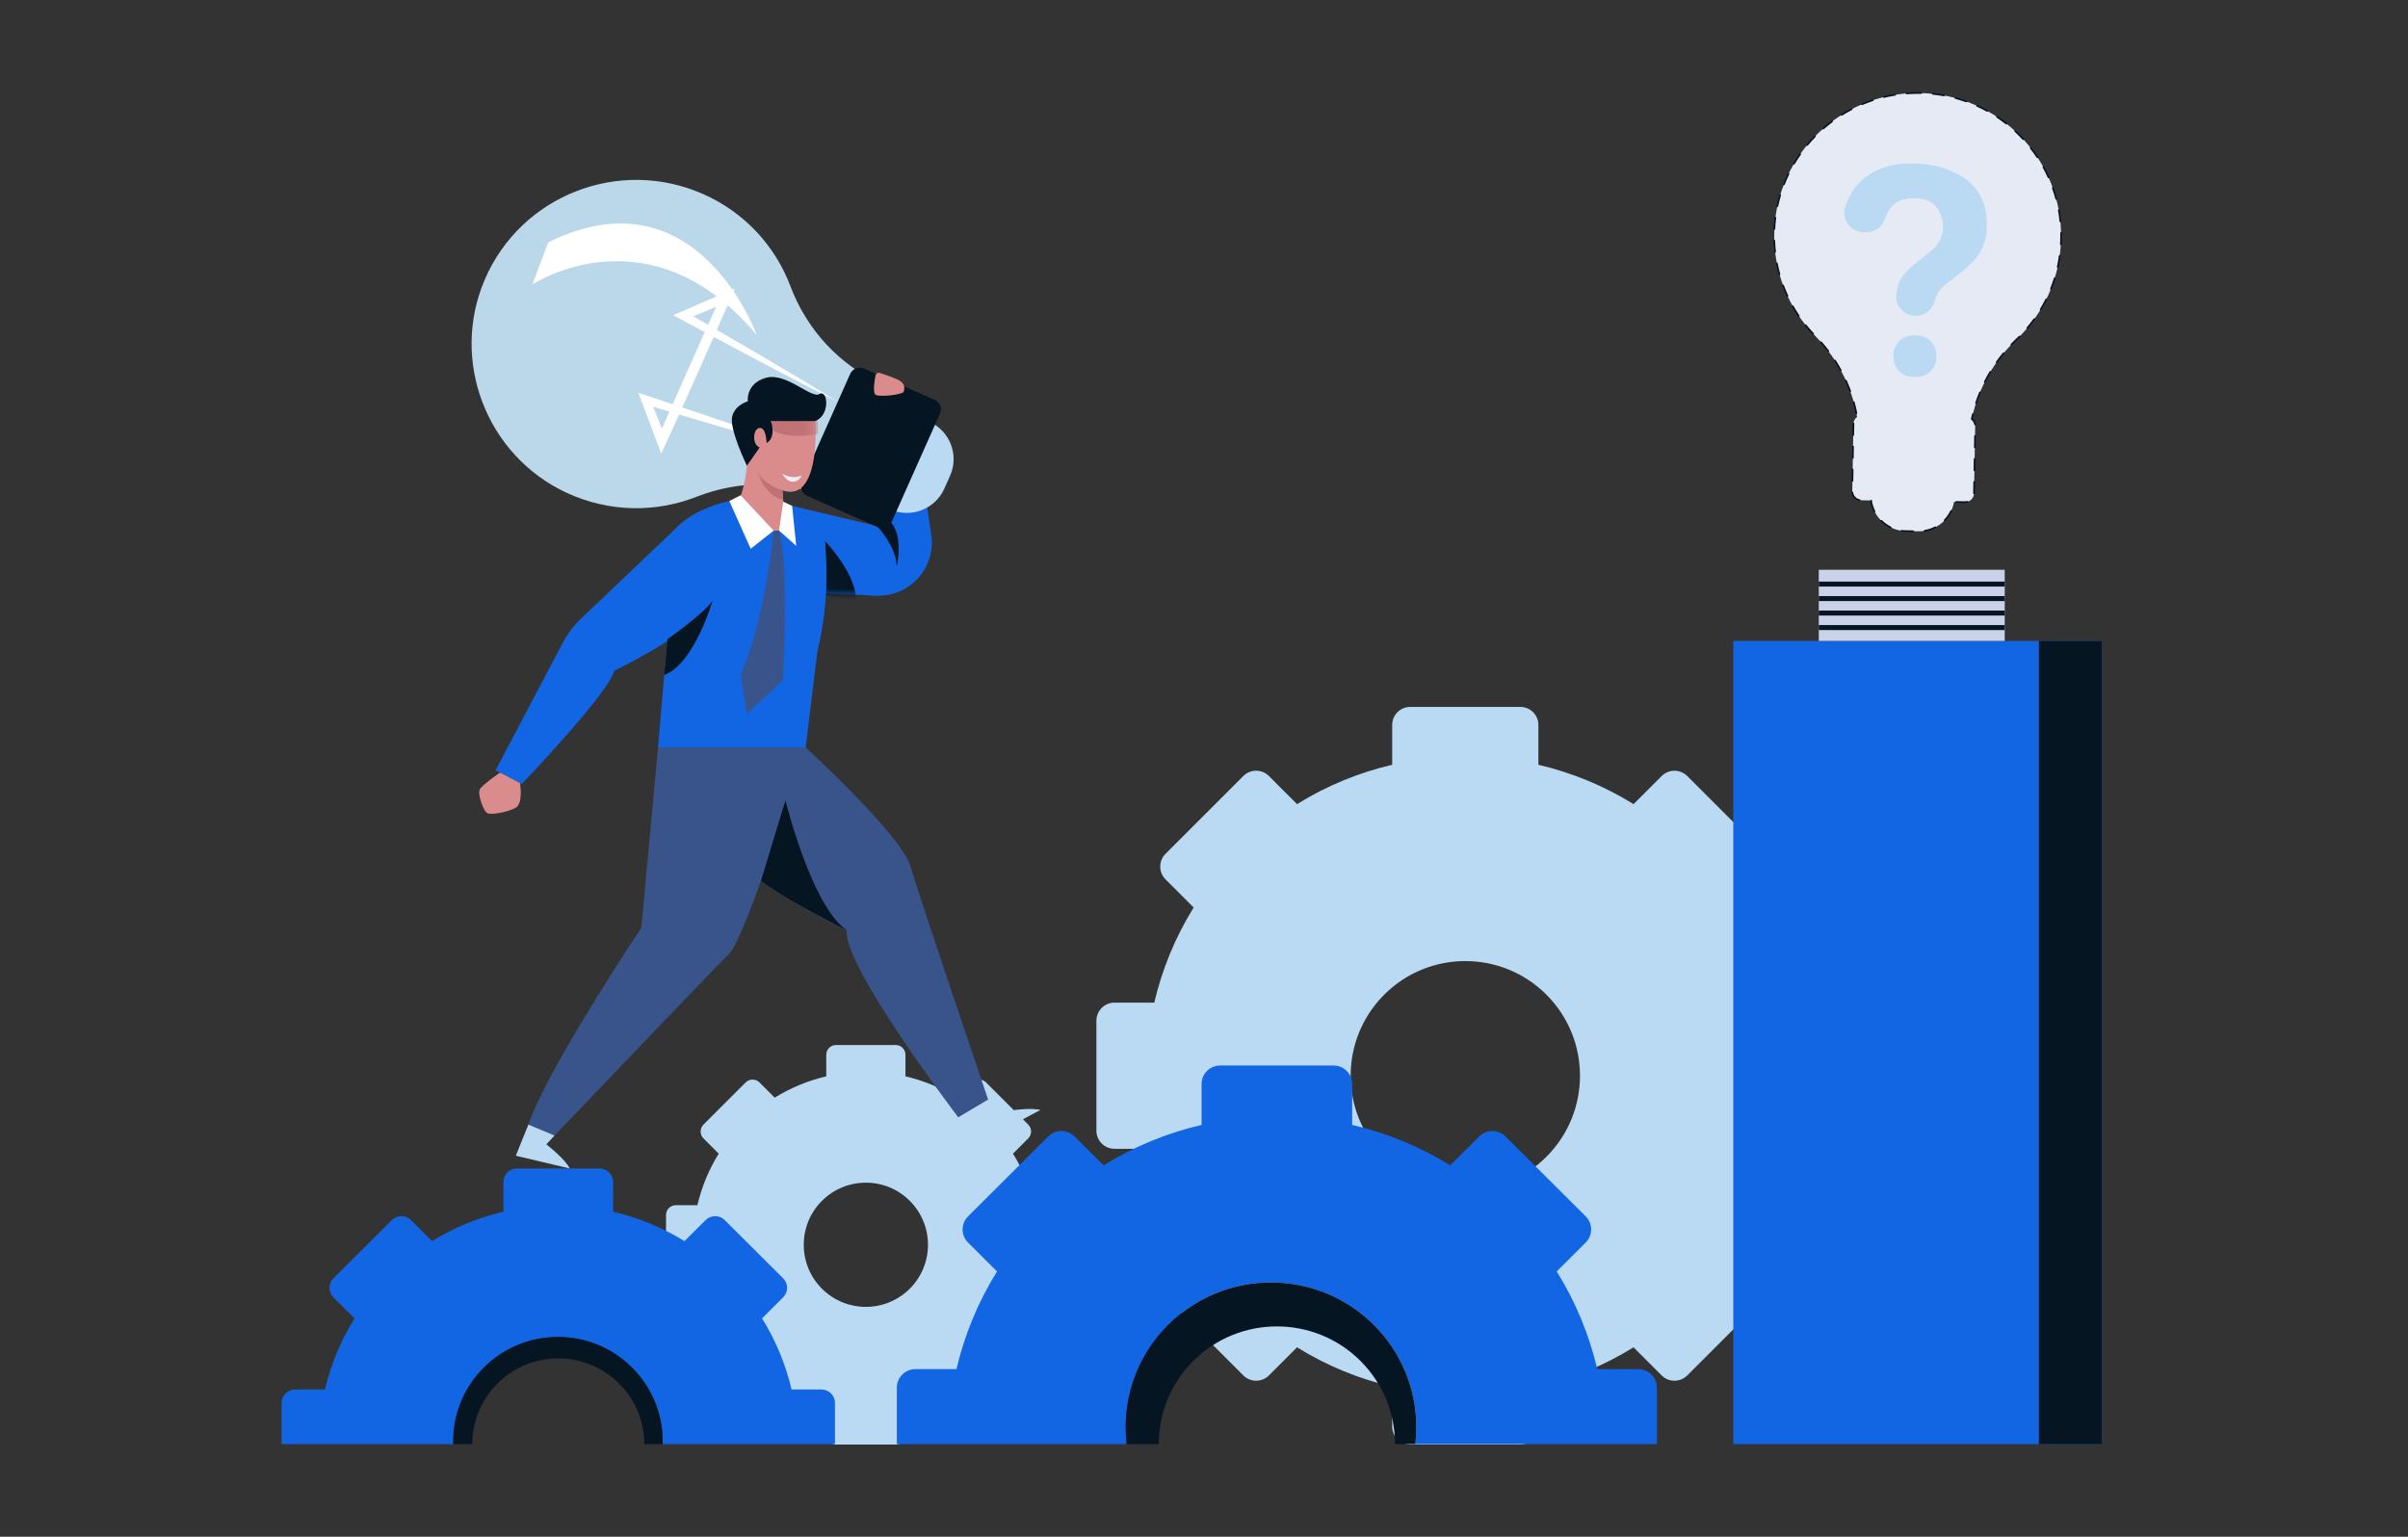 <svg width="235" height="150" viewBox="0 0 235 150" fill="none" xmlns="http://www.w3.org/2000/svg">
<rect x="0" y="0" width="235" height="150" fill="#333333" stroke="none"/>
<g clip-path="url(#clip0_54_17258)">
<path d="M103.046 117.635H101.994H100.941C100.736 116.758 100.46 115.894 100.113 115.053C99.766 114.211 99.349 113.392 98.86 112.605L99.603 111.862L100.345 111.119C100.532 110.933 100.625 110.688 100.625 110.444C100.625 110.2 100.532 109.955 100.345 109.768L98.288 107.711L96.231 105.654C96.045 105.468 95.8 105.375 95.556 105.375C95.312 105.375 95.067 105.468 94.881 105.654L94.138 106.397L93.395 107.14C92.607 106.651 91.789 106.234 90.947 105.887C90.105 105.54 89.242 105.263 88.364 105.059V102.955C88.364 102.691 88.257 102.452 88.085 102.279C87.912 102.107 87.673 102 87.41 102H81.59C81.327 102 81.088 102.107 80.915 102.279C80.743 102.452 80.636 102.691 80.636 102.955V104.007V105.06C79.758 105.264 78.895 105.541 78.053 105.888C77.211 106.235 76.393 106.652 75.605 107.141L74.862 106.398L74.119 105.655C73.933 105.469 73.688 105.376 73.444 105.376C73.2 105.376 72.955 105.469 72.769 105.655L70.712 107.712L68.655 109.769C68.468 109.956 68.375 110.201 68.375 110.445C68.375 110.689 68.468 110.934 68.655 111.12L69.397 111.863L70.14 112.606C69.651 113.393 69.234 114.212 68.887 115.054C68.54 115.895 68.264 116.759 68.059 117.636H65.955C65.691 117.636 65.452 117.743 65.279 117.915C65.107 118.088 65 118.327 65 118.59V124.409C65 124.672 65.107 124.911 65.279 125.084C65.452 125.256 65.691 125.363 65.955 125.363H68.059C68.264 126.24 68.54 127.104 68.887 127.945C69.234 128.787 69.651 129.606 70.14 130.393L69.397 131.137L68.655 131.88C68.468 132.066 68.375 132.311 68.375 132.555C68.375 132.799 68.468 133.044 68.655 133.231L70.712 135.288L72.769 137.345C72.955 137.531 73.2 137.624 73.444 137.624C73.688 137.624 73.933 137.531 74.119 137.345L74.862 136.602L75.605 135.859C76.393 136.348 77.211 136.765 78.053 137.112C78.895 137.459 79.758 137.736 80.636 137.94V138.993V140.045C80.636 140.309 80.743 140.548 80.915 140.721C81.088 140.893 81.327 141 81.59 141H87.41C87.673 141 87.912 140.893 88.085 140.721C88.257 140.548 88.364 140.309 88.364 140.045V137.941C89.242 137.737 90.105 137.46 90.947 137.113C91.789 136.766 92.607 136.349 93.395 135.86L94.138 136.603L94.881 137.346C95.067 137.532 95.312 137.625 95.556 137.625C95.8 137.625 96.045 137.532 96.231 137.346L98.288 135.289L100.345 133.232C100.532 133.045 100.625 132.8 100.625 132.556C100.625 132.312 100.532 132.067 100.345 131.881L99.603 131.138L98.86 130.394C99.349 129.607 99.766 128.788 100.113 127.946C100.46 127.105 100.736 126.241 100.941 125.364H103.045C103.309 125.364 103.548 125.257 103.721 125.085C103.893 124.912 104 124.673 104 124.41V118.59C104 118.327 103.893 118.088 103.721 117.915C103.548 117.743 103.309 117.636 103.045 117.636L103.046 117.635ZM88.787 125.786C87.603 126.969 86.051 127.561 84.5 127.561C82.949 127.561 81.397 126.969 80.213 125.786C79.029 124.602 78.437 123.05 78.437 121.499C78.437 119.948 79.029 118.396 80.213 117.213C81.397 116.029 82.949 115.437 84.5 115.437C86.051 115.437 87.603 116.029 88.787 117.213C89.971 118.396 90.563 119.948 90.563 121.499C90.563 123.05 89.971 124.602 88.787 125.786Z" fill="#BAD9F2"/>
<path d="M177.238 97.866H175.295H173.352C172.973 96.247 172.464 94.653 171.824 93.099C171.183 91.546 170.412 90.034 169.51 88.58L170.882 87.207L172.255 85.835C172.599 85.491 172.771 85.04 172.771 84.588C172.771 84.136 172.599 83.685 172.255 83.341L168.457 79.543L164.659 75.745C164.315 75.401 163.864 75.229 163.412 75.229C162.96 75.229 162.509 75.401 162.165 75.745L160.793 77.118L159.42 78.49C157.967 77.587 156.454 76.816 154.901 76.177C153.347 75.536 151.753 75.026 150.134 74.648V70.763C150.134 70.276 149.936 69.835 149.618 69.516C149.298 69.197 148.858 69 148.371 69H137.629C137.143 69 136.702 69.198 136.382 69.516C136.063 69.835 135.866 70.275 135.866 70.763V72.705V74.647C134.247 75.025 132.653 75.536 131.099 76.175C129.546 76.816 128.034 77.587 126.58 78.489L125.207 77.117L123.835 75.744C123.491 75.4 123.04 75.228 122.588 75.228C122.136 75.228 121.685 75.4 121.341 75.744L117.543 79.542L113.745 83.34C113.401 83.684 113.229 84.135 113.229 84.587C113.229 85.039 113.401 85.49 113.745 85.834L115.118 87.206L116.49 88.579C115.587 90.032 114.817 91.545 114.176 93.098C113.536 94.652 113.027 96.246 112.648 97.865H108.763C108.276 97.865 107.836 98.063 107.516 98.381C107.197 98.701 107 99.141 107 99.628V110.37C107 110.856 107.198 111.297 107.516 111.617C107.836 111.936 108.276 112.133 108.763 112.133H112.648C113.027 113.752 113.536 115.346 114.176 116.9C114.817 118.453 115.588 119.965 116.49 121.419L115.118 122.792L113.745 124.164C113.401 124.508 113.229 124.959 113.229 125.411C113.229 125.863 113.401 126.313 113.745 126.658L117.543 130.456L121.341 134.254C121.685 134.598 122.136 134.77 122.588 134.77C123.04 134.77 123.491 134.598 123.835 134.254L125.207 132.881L126.58 131.509C128.033 132.412 129.546 133.183 131.099 133.823C132.653 134.463 134.247 134.972 135.866 135.351V137.294V139.237C135.866 139.724 136.064 140.164 136.382 140.484C136.701 140.803 137.142 141 137.629 141H148.371C148.857 141 149.298 140.802 149.618 140.484C149.937 140.165 150.134 139.724 150.134 139.237V135.352C151.753 134.973 153.347 134.464 154.901 133.824C156.454 133.183 157.966 132.412 159.42 131.51L160.793 132.882L162.165 134.255C162.509 134.599 162.96 134.771 163.412 134.771C163.864 134.771 164.315 134.599 164.659 134.255L168.457 130.457L172.255 126.659C172.599 126.315 172.771 125.864 172.771 125.412C172.771 124.96 172.599 124.51 172.255 124.165L170.882 122.793L169.51 121.42C170.413 119.967 171.184 118.454 171.824 116.901C172.463 115.347 172.973 113.753 173.352 112.134H177.237C177.724 112.134 178.164 111.936 178.484 111.618C178.803 111.298 179 110.858 179 110.371V99.629C179 99.142 178.802 98.702 178.484 98.382C178.165 98.063 177.724 97.866 177.237 97.866H177.238ZM150.915 112.912C148.73 115.097 145.866 116.19 143.002 116.19C140.138 116.19 137.274 115.097 135.089 112.912C132.904 110.727 131.811 107.863 131.811 104.999C131.811 102.135 132.904 99.271 135.089 97.086C137.274 94.901 140.138 93.808 143.002 93.808C145.866 93.808 148.73 94.901 150.915 97.086C153.1 99.271 154.193 102.135 154.193 104.999C154.193 107.863 153.1 110.727 150.915 112.912Z" fill="#BAD9F2"/>
<path d="M85.004 58.116L85.526 48.301L86.049 38.485L87.479 38.805L88.909 39.125L89.895 45.653L90.881 52.181C90.996 52.94 90.939 53.706 90.725 54.425C90.512 55.144 90.142 55.818 89.632 56.393C89.109 56.981 88.467 57.436 87.759 57.736C87.051 58.035 86.276 58.177 85.489 58.141L85.246 58.13L85.004 58.119V58.116Z" fill="#1266E3"/>
<path d="M77.303 49.379L82.59 50.636L87.877 51.894L86.683 55.017L85.487 58.14L81.924 57.982L78.359 57.824L77.83 53.601L77.303 49.379Z" fill="#1266E3"/>
<mask id="mask0_54_17258" style="mask-type:luminance" maskUnits="userSpaceOnUse" x="77" y="49" width="11" height="10">
<path d="M77.303 49.379L82.59 50.636L87.877 51.894L86.683 55.017L85.487 58.14L81.924 57.982L78.359 57.824L77.83 53.601L77.303 49.379Z" fill="white"/>
</mask>
<g mask="url(#mask0_54_17258)">
<path d="M80.597 58.145C80.597 58.145 80.607 57.067 80.578 55.836C80.549 54.605 80.483 53.221 80.328 52.61C80.328 52.61 81.133 53.419 81.938 54.572C82.742 55.727 83.547 57.227 83.547 58.61L82.072 58.377L80.597 58.145Z" fill="#051522"/>
</g>
<path d="M85.683 51.458C85.683 51.458 86.129 51.934 86.581 52.649C87.033 53.365 87.49 54.321 87.512 55.279C87.512 55.279 87.716 54.431 87.703 53.432C87.69 52.434 87.462 51.284 86.597 50.682L86.139 51.071L85.682 51.459L85.683 51.458Z" fill="#051522"/>
<path d="M68.619 18.941C64.526 17.13 60.081 17.159 56.218 18.671C52.355 20.182 49.073 23.175 47.307 27.293C45.611 31.248 45.652 35.541 47.096 39.3C48.539 43.058 51.385 46.283 55.298 48.1C57.383 49.067 59.564 49.552 61.719 49.601C63.874 49.65 66.001 49.264 67.976 48.49C70.103 47.657 72.349 47.247 74.585 47.277C76.822 47.307 79.05 47.776 81.138 48.7L81.272 48.759L81.407 48.819L83.898 43.229L86.388 37.639L86.254 37.58L86.119 37.52C84.034 36.597 82.192 35.269 80.669 33.638C79.147 32.008 77.946 30.076 77.144 27.948C76.413 26.009 75.307 24.211 73.871 22.67C72.436 21.13 70.67 19.847 68.619 18.94V18.941Z" fill="#BAD8E9"/>
<path d="M92.721 46.434L92.441 47.062L92.161 47.69C91.711 48.699 90.894 49.431 89.936 49.798C88.978 50.165 87.879 50.168 86.867 49.72L88.775 45.44L90.682 41.16C91.694 41.608 92.429 42.422 92.797 43.376C93.166 44.331 93.169 45.426 92.719 46.434H92.721Z" fill="#BAD9F2"/>
<path d="M91.736 40.367L89.378 45.654L87.021 50.942C86.907 51.197 86.7 51.383 86.457 51.477C86.213 51.57 85.935 51.571 85.679 51.457L82.227 49.93L78.775 48.403C78.519 48.289 78.332 48.083 78.238 47.84C78.144 47.598 78.144 47.321 78.258 47.065L80.615 41.778L82.973 36.49C83.086 36.234 83.294 36.049 83.537 35.955C83.78 35.862 84.059 35.861 84.315 35.975L87.767 37.502L91.219 39.029C91.475 39.143 91.662 39.349 91.755 39.592C91.849 39.834 91.85 40.111 91.736 40.367Z" fill="#051522"/>
<path d="M71.726 28.151C71.082 28.431 69.901 28.944 68.718 29.457C67.536 29.971 66.353 30.486 65.704 30.767C66.213 31.041 66.724 31.316 67.238 31.593C67.751 31.869 68.265 32.145 68.78 32.421C68.253 33.596 67.715 34.797 67.192 35.971C66.668 37.145 66.16 38.294 65.689 39.363C65.682 39.379 65.675 39.395 65.668 39.411C65.661 39.427 65.654 39.443 65.647 39.459C65.229 39.318 64.812 39.179 64.396 39.04C63.98 38.901 63.564 38.763 63.15 38.625L62.727 38.484L62.303 38.343C62.544 38.985 62.981 40.151 63.419 41.316C63.856 42.481 64.293 43.644 64.532 44.282C64.82 43.656 65.109 43.023 65.399 42.386C65.689 41.748 65.981 41.104 66.273 40.457C68.47 41.115 70.69 41.772 72.903 42.412C75.118 43.052 77.328 43.675 79.507 44.265C77.398 43.495 75.248 42.735 73.084 41.985C70.92 41.236 68.743 40.497 66.582 39.772C67.096 38.63 67.611 37.479 68.123 36.33C68.636 35.18 69.145 34.03 69.649 32.889C71.657 33.965 73.683 35.041 75.707 36.101C77.731 37.16 79.756 38.203 81.761 39.209C81.149 38.832 80.534 38.457 79.919 38.083C79.304 37.711 78.688 37.339 78.072 36.969C76.777 36.193 75.43 35.396 74.065 34.595C72.7 33.794 71.318 32.99 69.954 32.201C70.172 31.704 70.391 31.209 70.607 30.717C70.823 30.225 71.038 29.737 71.25 29.252L71.487 28.701L71.725 28.151H71.726ZM64.598 41.839L64.172 40.768L63.747 39.697C64.01 39.776 64.273 39.856 64.537 39.935C64.802 40.015 65.066 40.094 65.331 40.174C65.208 40.451 65.086 40.728 64.964 41.007C64.843 41.285 64.72 41.562 64.598 41.839ZM67.655 30.872L68.775 30.411L69.895 29.95C69.765 30.235 69.635 30.526 69.503 30.819C69.371 31.112 69.237 31.408 69.102 31.707C68.859 31.567 68.617 31.427 68.376 31.288C68.135 31.148 67.896 31.01 67.656 30.872H67.655Z" fill="white"/>
<path d="M51.951 27.769C51.951 27.769 54.804 25.873 58.967 25.541C63.13 25.209 68.603 26.44 73.84 32.694C73.84 32.694 72.395 28.638 69.13 25.48C65.865 22.321 60.781 20.061 53.505 23.65L52.728 25.709L51.951 27.768V27.769Z" fill="white"/>
<path d="M66.509 51.05C66.326 51.209 66.15 51.376 65.987 51.554C65.823 51.732 65.67 51.921 65.529 52.12C65.067 52.772 65.092 54.159 65.186 55.831C65.28 57.504 65.441 59.461 65.253 61.254C65.089 62.813 64.831 65.738 64.614 68.274C64.396 70.809 64.221 72.954 64.221 72.954H78.62L79.194 68.284L79.767 63.613C80.136 62.096 80.391 60.555 80.533 59.004C80.675 57.453 80.703 55.892 80.616 54.333L80.557 53.271L80.498 52.209C80.168 51.173 78.822 50.223 77.558 49.531C76.295 48.84 75.115 48.409 75.115 48.409C75.115 48.409 73.728 48.409 71.96 48.739C70.191 49.068 68.04 49.728 66.511 51.049L66.509 51.05Z" fill="#1266E3"/>
<path d="M79.588 41.824C79.588 41.824 79.675 43.593 79.333 45.238C78.991 46.884 78.221 48.405 76.508 47.91C74.795 47.415 73.641 46.058 73.137 44.545C72.632 43.033 72.777 41.364 73.661 40.249C74.546 39.133 76.042 38.373 77.311 38.469C78.579 38.566 79.619 39.517 79.588 41.824Z" fill="#DA8C8D"/>
<mask id="mask1_54_17258" style="mask-type:luminance" maskUnits="userSpaceOnUse" x="72" y="38" width="8" height="11">
<path d="M79.59 41.824C79.59 41.824 79.677 43.593 79.335 45.238C78.993 46.884 78.223 48.405 76.51 47.91C74.797 47.415 73.643 46.058 73.139 44.545C72.634 43.033 72.779 41.364 73.663 40.249C74.548 39.133 76.044 38.373 77.313 38.469C78.581 38.566 79.621 39.517 79.59 41.824Z" fill="white"/>
</mask>
<g mask="url(#mask1_54_17258)">
<path d="M78.218 46.422C78.218 46.422 77.974 46.531 77.619 46.56C77.264 46.589 76.797 46.538 76.352 46.217C76.352 46.217 76.444 46.422 76.622 46.625C76.798 46.827 77.059 47.029 77.394 47.024C77.729 47.018 77.934 46.868 78.057 46.719C78.179 46.57 78.218 46.422 78.218 46.422Z" fill="#EEF2F8"/>
<path d="M74.584 41.22C74.584 41.22 74.766 41.698 75.514 42.081C76.263 42.463 77.577 42.751 79.841 42.368L79.822 41.479L79.803 40.59L77.289 40.542L74.775 40.494L74.68 40.858L74.584 41.221V41.22Z" fill="#C17276"/>
</g>
<path d="M72.807 42.16C72.807 42.16 72.956 42.984 72.948 44.228C72.94 45.472 72.776 47.137 72.147 48.818C72.147 48.818 72.592 49.576 73.255 50.339C73.918 51.102 74.799 51.871 75.667 51.892C76.536 51.912 76.571 50.044 76.387 48.17C76.205 46.296 75.804 44.417 75.804 44.417L74.305 43.288L72.807 42.16Z" fill="#DA8C8D"/>
<path d="M76.356 47.864C76.356 47.864 75.89 47.718 75.353 47.415C74.815 47.112 74.206 46.651 73.92 46.023C73.92 46.023 74.082 46.616 74.476 47.259C74.872 47.903 75.502 48.596 76.44 48.794C76.44 48.794 76.424 48.61 76.406 48.402C76.388 48.193 76.367 47.961 76.356 47.864Z" fill="#C17276"/>
<path d="M72.273 48.342L71.723 48.623L71.174 48.904L72.218 51.236L73.262 53.566L74.381 52.682L75.499 51.797L73.886 50.069L72.273 48.342Z" fill="white"/>
<path d="M76.025 51.786L76.864 52.533L77.704 53.28L77.503 51.329L77.303 49.379L76.871 49.175L76.44 48.971L76.233 50.378L76.025 51.786Z" fill="white"/>
<path d="M79.56 41.095H75.182C75.182 41.095 75.239 41.151 75.294 41.313C75.348 41.475 75.4 41.742 75.391 42.161C75.381 42.58 75.237 42.848 75.094 43.012C74.951 43.176 74.812 43.234 74.812 43.234C74.812 43.234 74.807 42.857 74.72 42.487C74.633 42.115 74.464 41.748 74.136 41.768C73.808 41.787 73.614 42.197 73.599 42.635C73.585 43.073 73.749 43.54 74.136 43.674L73.514 44.568L72.891 45.462C72.891 45.462 72.452 44.554 72.053 43.496C71.654 42.438 71.297 41.229 71.46 40.627C71.616 40.054 71.997 39.692 72.339 39.472C72.681 39.253 72.983 39.176 72.983 39.176C72.983 39.176 72.923 38.747 73.113 38.245C73.302 37.743 73.74 37.169 74.735 36.881C75.73 36.593 76.836 37.109 77.794 37.637C78.753 38.166 79.563 38.705 79.969 38.462C80.375 38.218 80.648 38.733 80.633 39.379C80.618 40.025 80.313 40.806 79.56 41.094V41.095Z" fill="#051522"/>
<path d="M75.5 51.797C75.5 51.797 75.298 53.953 74.797 56.783C74.295 59.612 73.495 63.116 72.295 65.811L72.587 67.76L72.879 69.708L74.64 68.053L76.401 66.397C76.401 66.397 76.568 63.695 76.604 60.517C76.639 57.34 76.546 53.687 76.025 51.785L75.762 51.791L75.499 51.797H75.5Z" fill="#39548B"/>
<path d="M66.506 51.049L61.621 55.699L56.736 60.349C56.366 60.702 56.026 61.083 55.718 61.489C55.411 61.895 55.137 62.326 54.9 62.777L51.632 68.982L48.365 75.187L49.642 75.855L50.918 76.524C50.918 76.524 53.037 74.312 55.225 71.826C57.412 69.339 59.67 66.575 59.947 65.471C59.947 65.471 61.75 64.597 63.806 63.387C65.862 62.177 68.174 60.631 69.189 59.284C70.205 57.937 69.534 55.878 68.608 54.156C67.683 52.434 66.504 51.048 66.504 51.048L66.506 51.049Z" fill="#1266E3"/>
<path d="M65.138 62.388C65.138 62.388 66.046 61.752 67.051 60.961C68.056 60.17 69.159 59.225 69.549 58.61C69.549 58.61 69.103 60.16 68.288 61.845C67.474 63.53 66.291 65.351 64.818 65.892L64.978 64.14L65.137 62.388H65.138Z" fill="#051522"/>
<path d="M85.832 36.397C85.747 36.37 85.659 36.383 85.588 36.426C85.517 36.468 85.465 36.539 85.448 36.627C85.391 36.921 85.316 37.366 85.297 37.757C85.279 38.147 85.317 38.482 85.487 38.557C85.714 38.658 86.376 38.65 86.989 38.578C87.603 38.507 88.169 38.37 88.204 38.212C88.239 38.056 88.269 37.898 88.243 37.738C88.216 37.577 88.13 37.413 87.93 37.241C87.779 37.112 87.4 36.947 86.986 36.792C86.572 36.636 86.124 36.49 85.832 36.398L85.832 36.397Z" fill="#DA8C8D"/>
<path d="M50.748 76.434C50.748 76.434 50.835 76.939 50.821 77.495C50.807 78.052 50.692 78.66 50.288 78.868C49.885 79.077 49.302 79.248 48.772 79.345C48.241 79.442 47.763 79.464 47.568 79.375C47.374 79.285 47.128 78.817 46.959 78.314C46.791 77.811 46.701 77.275 46.821 77.052C46.94 76.829 47.434 76.418 47.897 76.064C48.361 75.71 48.795 75.412 48.795 75.412L49.772 75.923L50.749 76.435L50.748 76.434Z" fill="#DA8C8D"/>
<path d="M78.618 72.955C78.618 72.955 80.958 75.088 83.408 77.609C85.858 80.13 88.419 83.04 88.865 84.594C89.311 86.147 91.203 91.834 92.985 97.131C94.767 102.429 96.437 107.339 96.437 107.339L94.982 108.204L93.526 109.07C93.526 109.07 90.697 105.355 87.922 101.216C85.147 97.076 82.426 92.51 82.642 90.809C82.642 90.809 78.408 88.947 73.988 85.785C69.568 82.622 64.963 78.159 64.219 72.956H78.618V72.955Z" fill="#39548B"/>
<path d="M64.22 72.955L63.404 81.755L62.589 90.555C62.589 90.555 60.305 93.972 57.786 98.081C55.266 102.19 52.51 106.993 51.566 109.764L52.843 110.301L54.119 110.837C54.119 110.837 57.969 106.806 62.026 102.57C66.084 98.334 70.348 93.893 71.175 93.075C72.003 92.256 73.865 87.225 75.519 82.401C77.173 77.576 78.621 72.955 78.621 72.955H64.221H64.22Z" fill="#39548B"/>
<path d="M74.264 85.978L75.458 82.049L76.653 78.121C76.653 78.121 77.289 80.71 78.356 83.59C79.423 86.47 80.922 89.643 82.646 90.808C82.646 90.808 81.273 90.143 79.539 89.206C77.805 88.269 75.71 87.062 74.265 85.977L74.264 85.978Z" fill="#051522"/>
<path d="M54.119 110.838L53.719 111.268L53.319 111.698C53.319 111.698 53.796 112.07 54.318 112.55C54.841 113.029 55.409 113.618 55.595 114.052L52.967 113.43L50.34 112.808L50.953 111.287L51.566 109.766L52.843 110.302L54.119 110.839V110.838Z" fill="#BAD9F2"/>
<path d="M96.44 107.339L96.669 108.044L96.899 108.75C96.899 108.75 97.611 108.559 98.549 108.412C99.487 108.265 100.651 108.161 101.554 108.334L98.41 109.996L95.266 111.657L94.398 110.363L93.529 109.07L94.985 108.204L96.441 107.339H96.44Z" fill="#BAD9F2"/>
<path d="M187.189 9.08C183.431 9.067 179.99 10.558 177.455 12.986C174.921 15.414 173.291 18.782 173.158 22.524C173.086 24.518 173.437 26.426 174.129 28.163C174.821 29.901 175.853 31.47 177.146 32.785C178.22 33.878 179.116 35.113 179.806 36.447C180.496 37.78 180.981 39.21 181.236 40.693C181.131 40.772 181.043 40.874 180.981 40.991C180.919 41.108 180.883 41.242 180.88 41.384L180.823 44.659L180.765 47.935C180.761 48.178 180.856 48.401 181.013 48.563C181.171 48.725 181.39 48.828 181.634 48.832L182.118 48.841L182.602 48.85C182.72 49.682 183.134 50.421 183.736 50.956C184.339 51.49 185.128 51.821 185.998 51.837L186.598 51.848L187.198 51.859C188.068 51.874 188.87 51.571 189.49 51.057C190.11 50.543 190.55 49.819 190.697 48.992L191.222 49.001L191.746 49.01C191.991 49.014 192.214 48.92 192.377 48.763C192.539 48.606 192.643 48.387 192.647 48.144L192.705 44.868L192.762 41.592C192.765 41.45 192.734 41.316 192.676 41.196C192.618 41.077 192.533 40.971 192.43 40.889C192.737 39.417 193.27 38.007 194.005 36.7C194.74 35.394 195.676 34.192 196.787 33.141C198.099 31.899 199.171 30.405 199.924 28.736C200.676 27.066 201.109 25.221 201.143 23.274C201.212 19.389 199.68 15.848 197.153 13.275C194.626 10.702 191.103 9.095 187.191 9.082L187.189 9.08Z" fill="#E6EAF4"/>
<path d="M186.699 51.928L186.348 51.923L185.997 51.917C185.925 51.916 185.854 51.912 185.782 51.907C185.71 51.902 185.638 51.894 185.567 51.884C185.545 51.881 185.527 51.869 185.515 51.853C185.503 51.837 185.496 51.815 185.499 51.793C185.502 51.772 185.514 51.753 185.529 51.741C185.545 51.728 185.567 51.722 185.589 51.726C185.657 51.735 185.725 51.743 185.794 51.748C185.863 51.753 185.931 51.757 186 51.758L186.351 51.764L186.702 51.77C186.724 51.77 186.744 51.779 186.759 51.794C186.773 51.809 186.782 51.829 186.782 51.851C186.782 51.873 186.772 51.893 186.758 51.907C186.744 51.921 186.724 51.929 186.702 51.929L186.699 51.928ZM187.82 51.894C187.801 51.894 187.782 51.887 187.768 51.875C187.754 51.863 187.744 51.846 187.74 51.826C187.736 51.804 187.742 51.783 187.754 51.767C187.766 51.75 187.784 51.738 187.806 51.735C187.987 51.706 188.165 51.662 188.338 51.605C188.512 51.547 188.68 51.475 188.843 51.39C188.863 51.38 188.885 51.378 188.904 51.384C188.924 51.39 188.941 51.404 188.951 51.424C188.961 51.444 188.963 51.465 188.957 51.484C188.951 51.504 188.937 51.521 188.918 51.531C188.747 51.62 188.571 51.695 188.389 51.756C188.208 51.816 188.021 51.862 187.832 51.892C187.83 51.892 187.828 51.892 187.826 51.892C187.824 51.892 187.822 51.892 187.82 51.892V51.894ZM184.508 51.556C184.502 51.556 184.496 51.556 184.49 51.554C184.484 51.553 184.479 51.551 184.473 51.548C184.301 51.462 184.136 51.364 183.981 51.254C183.825 51.143 183.679 51.019 183.542 50.884C183.526 50.868 183.518 50.849 183.518 50.828C183.518 50.807 183.526 50.787 183.541 50.771C183.557 50.755 183.577 50.747 183.598 50.747C183.619 50.747 183.639 50.755 183.655 50.77C183.785 50.899 183.925 51.017 184.074 51.123C184.222 51.229 184.379 51.322 184.543 51.404C184.563 51.414 184.577 51.431 184.583 51.45C184.589 51.468 184.589 51.491 184.579 51.51C184.572 51.524 184.561 51.535 184.549 51.543C184.536 51.551 184.522 51.555 184.507 51.555L184.508 51.556ZM189.776 50.87C189.766 50.87 189.756 50.868 189.746 50.864C189.737 50.86 189.728 50.855 189.72 50.847C189.705 50.833 189.697 50.812 189.696 50.792C189.696 50.771 189.703 50.751 189.718 50.735C189.846 50.603 189.962 50.462 190.066 50.312C190.17 50.162 190.262 50.005 190.341 49.84C190.351 49.82 190.367 49.806 190.387 49.799C190.407 49.792 190.427 49.793 190.448 49.802C190.468 49.812 190.482 49.828 190.489 49.848C190.496 49.867 190.495 49.889 190.486 49.91C190.404 50.083 190.308 50.247 190.199 50.404C190.09 50.561 189.969 50.709 189.835 50.847C189.827 50.855 189.818 50.861 189.808 50.866C189.798 50.87 189.788 50.872 189.777 50.872L189.776 50.87ZM182.941 50.005C182.926 50.005 182.912 50.001 182.899 49.993C182.886 49.985 182.876 49.974 182.869 49.96C182.782 49.789 182.71 49.612 182.652 49.431C182.594 49.249 182.551 49.063 182.523 48.873C182.52 48.852 182.526 48.831 182.538 48.814C182.55 48.798 182.569 48.786 182.591 48.783C182.614 48.78 182.635 48.786 182.651 48.798C182.667 48.81 182.679 48.829 182.682 48.85C182.709 49.031 182.749 49.209 182.804 49.383C182.859 49.557 182.929 49.726 183.012 49.889C183.022 49.909 183.023 49.931 183.017 49.949C183.011 49.968 182.997 49.986 182.977 49.996C182.971 49.999 182.965 50.001 182.959 50.003C182.953 50.004 182.947 50.005 182.941 50.005ZM191.761 49.09H191.752H191.743L191.314 49.082L190.885 49.074C190.863 49.074 190.843 49.064 190.828 49.049C190.813 49.034 190.805 49.014 190.805 48.993C190.805 48.971 190.815 48.951 190.829 48.937C190.844 48.923 190.863 48.914 190.885 48.914L191.322 48.922L191.759 48.93C191.797 48.93 191.834 48.927 191.872 48.922C191.91 48.917 191.947 48.909 191.983 48.898C192.004 48.892 192.026 48.895 192.044 48.905C192.062 48.915 192.076 48.932 192.082 48.953C192.088 48.974 192.085 48.995 192.075 49.013C192.065 49.031 192.048 49.045 192.027 49.051C191.983 49.064 191.939 49.073 191.894 49.08C191.849 49.086 191.804 49.09 191.759 49.09H191.761ZM181.492 48.899C181.492 48.899 181.487 48.899 181.485 48.899C181.483 48.899 181.48 48.899 181.478 48.899C181.272 48.861 181.088 48.758 180.95 48.612C180.811 48.466 180.717 48.277 180.692 48.069C180.689 48.048 180.696 48.027 180.709 48.011C180.722 47.995 180.741 47.983 180.763 47.981C180.785 47.978 180.806 47.985 180.822 47.998C180.838 48.011 180.849 48.03 180.852 48.052C180.873 48.224 180.951 48.382 181.066 48.504C181.182 48.626 181.335 48.712 181.507 48.743C181.529 48.747 181.547 48.759 181.559 48.776C181.571 48.793 181.576 48.814 181.572 48.836C181.568 48.855 181.558 48.871 181.544 48.883C181.53 48.895 181.512 48.901 181.493 48.901L181.492 48.899ZM192.645 48.23C192.623 48.23 192.603 48.22 192.588 48.204C192.573 48.188 192.565 48.167 192.565 48.145C192.565 48.145 192.565 48.144 192.565 48.143C192.565 48.142 192.565 48.141 192.565 48.141L192.575 47.583L192.585 47.024C192.585 47.002 192.595 46.983 192.609 46.969C192.624 46.955 192.643 46.946 192.665 46.946C192.687 46.946 192.707 46.956 192.722 46.971C192.737 46.986 192.745 47.005 192.745 47.027L192.735 47.591L192.725 48.154C192.725 48.176 192.716 48.195 192.702 48.209C192.688 48.222 192.667 48.23 192.645 48.23ZM180.783 47.018C180.761 47.018 180.741 47.008 180.726 46.993C180.711 46.979 180.703 46.959 180.703 46.937L180.713 46.377L180.723 45.818C180.723 45.796 180.733 45.776 180.747 45.763C180.762 45.749 180.781 45.74 180.803 45.74C180.825 45.74 180.845 45.75 180.86 45.764C180.875 45.779 180.883 45.799 180.883 45.821L180.873 46.38L180.863 46.94C180.863 46.962 180.853 46.982 180.839 46.995C180.825 47.009 180.805 47.018 180.783 47.018ZM192.685 45.986C192.663 45.986 192.643 45.976 192.628 45.961C192.614 45.946 192.605 45.926 192.605 45.905L192.615 45.345L192.625 44.786C192.625 44.764 192.634 44.743 192.649 44.729C192.664 44.714 192.684 44.706 192.707 44.707C192.729 44.707 192.749 44.717 192.764 44.732C192.779 44.747 192.787 44.767 192.787 44.789L192.777 45.348L192.767 45.908C192.767 45.929 192.757 45.949 192.743 45.963C192.729 45.977 192.709 45.986 192.687 45.986H192.685ZM180.823 44.78C180.801 44.78 180.781 44.77 180.767 44.755C180.753 44.74 180.744 44.72 180.744 44.698L180.754 44.139L180.764 43.58C180.764 43.558 180.774 43.538 180.788 43.524C180.802 43.51 180.822 43.501 180.844 43.501C180.866 43.501 180.886 43.511 180.901 43.526C180.915 43.541 180.924 43.561 180.924 43.583L180.914 44.142L180.904 44.701C180.904 44.723 180.894 44.743 180.88 44.757C180.865 44.771 180.846 44.78 180.824 44.78H180.823ZM192.725 43.748C192.703 43.748 192.683 43.738 192.668 43.723C192.654 43.708 192.645 43.688 192.645 43.666L192.655 43.107L192.665 42.547C192.665 42.526 192.675 42.506 192.689 42.492C192.704 42.478 192.723 42.469 192.745 42.469C192.767 42.469 192.787 42.479 192.802 42.494C192.816 42.509 192.825 42.529 192.825 42.55L192.815 43.11L192.805 43.669C192.805 43.691 192.795 43.711 192.781 43.725C192.767 43.739 192.747 43.748 192.725 43.748ZM180.862 42.54C180.84 42.54 180.82 42.531 180.805 42.516C180.791 42.501 180.782 42.481 180.782 42.459L180.792 41.92L180.802 41.382C180.802 41.374 180.802 41.366 180.802 41.358C180.802 41.35 180.802 41.342 180.803 41.335C180.805 41.313 180.815 41.294 180.83 41.281C180.845 41.267 180.866 41.26 180.889 41.261C180.911 41.263 180.931 41.273 180.944 41.288C180.958 41.303 180.965 41.323 180.964 41.345C180.964 41.351 180.964 41.358 180.963 41.364C180.962 41.37 180.963 41.377 180.963 41.384L180.953 41.922L180.943 42.461C180.943 42.483 180.933 42.503 180.919 42.517C180.905 42.531 180.885 42.539 180.863 42.539L180.862 42.54ZM192.749 41.509C192.73 41.509 192.712 41.502 192.697 41.49C192.682 41.478 192.673 41.461 192.669 41.443C192.653 41.346 192.618 41.254 192.569 41.171C192.52 41.088 192.456 41.013 192.378 40.952L192.359 40.937L192.34 40.922L192.345 40.898L192.35 40.874C192.366 40.796 192.383 40.717 192.401 40.639C192.419 40.56 192.437 40.483 192.456 40.405C192.461 40.383 192.475 40.367 192.492 40.356C192.509 40.345 192.53 40.341 192.552 40.347C192.574 40.352 192.591 40.365 192.602 40.382C192.613 40.4 192.617 40.421 192.612 40.443C192.595 40.512 192.579 40.581 192.563 40.651C192.547 40.72 192.532 40.79 192.517 40.86C192.6 40.933 192.668 41.018 192.721 41.113C192.774 41.207 192.81 41.309 192.829 41.418C192.833 41.44 192.827 41.46 192.815 41.477C192.803 41.494 192.785 41.506 192.763 41.51C192.761 41.51 192.759 41.51 192.756 41.51C192.754 41.51 192.752 41.51 192.749 41.51V41.509ZM181.172 40.421C181.153 40.421 181.135 40.414 181.121 40.403C181.107 40.392 181.097 40.376 181.093 40.357C181.057 40.176 181.017 39.994 180.975 39.813C180.932 39.632 180.885 39.452 180.835 39.274C180.829 39.253 180.832 39.231 180.842 39.213C180.852 39.195 180.869 39.181 180.891 39.175C180.912 39.169 180.934 39.172 180.952 39.182C180.97 39.192 180.984 39.209 180.99 39.23C181.04 39.41 181.087 39.593 181.131 39.775C181.175 39.958 181.215 40.142 181.251 40.325C181.255 40.347 181.251 40.367 181.239 40.384C181.228 40.401 181.209 40.414 181.188 40.418C181.185 40.418 181.183 40.418 181.18 40.419C181.177 40.419 181.175 40.419 181.172 40.419V40.421ZM192.841 39.425C192.841 39.425 192.833 39.425 192.829 39.425C192.825 39.425 192.821 39.423 192.817 39.422C192.796 39.415 192.779 39.4 192.77 39.382C192.761 39.364 192.758 39.342 192.765 39.321C192.823 39.144 192.884 38.967 192.949 38.79C193.014 38.613 193.083 38.438 193.155 38.265C193.164 38.244 193.18 38.229 193.199 38.221C193.217 38.214 193.239 38.212 193.26 38.221C193.281 38.229 193.296 38.245 193.304 38.265C193.312 38.285 193.313 38.306 193.304 38.327C193.233 38.498 193.166 38.672 193.101 38.845C193.036 39.019 192.975 39.195 192.918 39.371C192.912 39.388 192.902 39.402 192.888 39.412C192.874 39.422 192.858 39.427 192.842 39.427L192.841 39.425ZM180.57 38.266C180.554 38.266 180.538 38.261 180.524 38.252C180.511 38.243 180.5 38.23 180.494 38.214C180.431 38.04 180.363 37.867 180.293 37.694C180.224 37.521 180.15 37.35 180.073 37.182C180.064 37.162 180.064 37.14 180.071 37.121C180.078 37.102 180.093 37.085 180.113 37.076C180.133 37.067 180.155 37.067 180.175 37.074C180.195 37.081 180.211 37.096 180.22 37.116C180.296 37.286 180.371 37.459 180.442 37.633C180.513 37.807 180.581 37.983 180.644 38.158C180.652 38.179 180.65 38.201 180.641 38.219C180.633 38.238 180.617 38.253 180.597 38.261C180.592 38.263 180.588 38.264 180.583 38.265C180.578 38.265 180.574 38.266 180.569 38.266H180.57ZM193.695 37.356C193.689 37.356 193.683 37.356 193.677 37.354C193.671 37.352 193.665 37.35 193.659 37.347C193.639 37.337 193.625 37.32 193.619 37.3C193.613 37.281 193.614 37.259 193.624 37.24C193.709 37.073 193.797 36.907 193.888 36.742C193.978 36.577 194.073 36.414 194.17 36.254C194.181 36.235 194.2 36.222 194.22 36.217C194.24 36.212 194.261 36.215 194.28 36.226C194.299 36.237 194.312 36.256 194.317 36.276C194.322 36.296 194.319 36.318 194.308 36.337C194.213 36.495 194.119 36.657 194.029 36.819C193.939 36.981 193.852 37.145 193.768 37.311C193.761 37.325 193.75 37.336 193.738 37.344C193.725 37.352 193.711 37.356 193.696 37.356H193.695ZM179.646 36.226C179.632 36.226 179.618 36.222 179.605 36.215C179.594 36.209 179.583 36.198 179.576 36.185C179.487 36.023 179.395 35.861 179.299 35.702C179.204 35.542 179.106 35.384 179.004 35.228C178.992 35.209 178.989 35.188 178.993 35.167C178.997 35.147 179.009 35.129 179.028 35.117C179.047 35.105 179.068 35.102 179.089 35.106C179.109 35.11 179.128 35.121 179.14 35.14C179.242 35.297 179.341 35.457 179.438 35.619C179.535 35.781 179.627 35.944 179.717 36.108C179.728 36.128 179.729 36.149 179.724 36.169C179.718 36.189 179.705 36.206 179.685 36.216C179.679 36.219 179.673 36.222 179.666 36.223C179.66 36.225 179.653 36.225 179.647 36.225L179.646 36.226ZM194.854 35.44C194.846 35.44 194.838 35.438 194.83 35.435C194.822 35.434 194.815 35.429 194.807 35.425C194.789 35.412 194.778 35.393 194.774 35.373C194.771 35.353 194.774 35.331 194.788 35.313C194.897 35.161 195.008 35.009 195.123 34.86C195.238 34.711 195.355 34.564 195.475 34.42C195.489 34.403 195.509 34.393 195.529 34.391C195.549 34.389 195.571 34.395 195.588 34.409C195.605 34.423 195.615 34.443 195.617 34.463C195.619 34.483 195.613 34.505 195.599 34.521C195.48 34.663 195.364 34.81 195.251 34.957C195.137 35.105 195.026 35.254 194.919 35.405C194.911 35.416 194.901 35.425 194.89 35.429C194.879 35.434 194.866 35.438 194.854 35.438V35.44ZM178.428 34.348C178.416 34.348 178.404 34.345 178.393 34.34C178.382 34.335 178.372 34.327 178.364 34.316C178.252 34.169 178.138 34.023 178.019 33.879C177.901 33.734 177.781 33.593 177.658 33.453C177.643 33.437 177.637 33.416 177.638 33.396C177.639 33.375 177.649 33.355 177.665 33.341C177.682 33.326 177.703 33.32 177.723 33.321C177.744 33.322 177.764 33.332 177.778 33.348C177.901 33.489 178.024 33.632 178.143 33.778C178.262 33.924 178.378 34.071 178.491 34.22C178.504 34.238 178.509 34.259 178.506 34.28C178.503 34.3 178.493 34.32 178.475 34.333C178.468 34.338 178.46 34.343 178.452 34.345C178.444 34.347 178.435 34.349 178.427 34.349L178.428 34.348ZM196.286 33.716C196.276 33.716 196.266 33.714 196.256 33.71C196.246 33.706 196.238 33.701 196.23 33.693C196.214 33.678 196.206 33.657 196.205 33.637C196.205 33.616 196.212 33.596 196.227 33.581C196.309 33.496 196.391 33.412 196.476 33.328C196.56 33.245 196.646 33.162 196.73 33.082C196.78 33.034 196.83 32.986 196.88 32.939C196.93 32.891 196.979 32.842 197.028 32.793C197.044 32.777 197.063 32.769 197.084 32.769C197.105 32.769 197.125 32.777 197.141 32.792C197.157 32.808 197.165 32.827 197.165 32.848C197.165 32.869 197.157 32.889 197.142 32.905C197.093 32.955 197.044 33.003 196.994 33.052C196.944 33.101 196.893 33.149 196.842 33.197C196.757 33.276 196.674 33.358 196.59 33.441C196.507 33.523 196.424 33.606 196.344 33.69C196.336 33.698 196.327 33.704 196.317 33.709C196.307 33.713 196.297 33.715 196.286 33.715V33.716ZM176.95 32.661C176.939 32.661 176.929 32.66 176.919 32.656C176.909 32.652 176.9 32.645 176.892 32.637C176.764 32.501 176.637 32.361 176.513 32.219C176.39 32.077 176.269 31.933 176.151 31.787C176.137 31.77 176.132 31.748 176.134 31.729C176.136 31.709 176.146 31.689 176.164 31.675C176.181 31.661 176.203 31.656 176.223 31.658C176.243 31.66 176.263 31.67 176.277 31.688C176.393 31.832 176.512 31.975 176.635 32.115C176.758 32.255 176.882 32.393 177.009 32.527C177.024 32.543 177.031 32.564 177.031 32.585C177.031 32.606 177.022 32.626 177.006 32.641C176.998 32.648 176.989 32.654 176.98 32.657C176.971 32.66 176.961 32.661 176.951 32.661H176.95ZM197.843 32.103C197.834 32.103 197.825 32.101 197.816 32.098C197.807 32.095 197.799 32.09 197.791 32.084C197.774 32.07 197.764 32.05 197.763 32.03C197.762 32.009 197.767 31.988 197.782 31.971C197.902 31.83 198.02 31.686 198.134 31.539C198.249 31.392 198.361 31.244 198.468 31.093C198.481 31.075 198.5 31.064 198.52 31.061C198.54 31.058 198.562 31.062 198.58 31.075C198.598 31.088 198.609 31.107 198.613 31.127C198.616 31.146 198.612 31.168 198.599 31.186C198.49 31.338 198.377 31.488 198.261 31.637C198.145 31.785 198.026 31.931 197.905 32.074C197.897 32.083 197.887 32.091 197.877 32.095C197.866 32.1 197.855 32.102 197.844 32.102L197.843 32.103ZM175.547 30.916C175.534 30.916 175.521 30.913 175.51 30.907C175.498 30.901 175.488 30.892 175.48 30.881C175.375 30.726 175.272 30.568 175.173 30.408C175.073 30.248 174.978 30.086 174.885 29.924C174.874 29.905 174.872 29.884 174.877 29.864C174.883 29.844 174.896 29.826 174.915 29.815C174.934 29.804 174.956 29.802 174.976 29.807C174.996 29.813 175.014 29.826 175.024 29.845C175.114 30.006 175.21 30.165 175.308 30.324C175.406 30.482 175.507 30.638 175.612 30.792C175.624 30.809 175.628 30.831 175.624 30.851C175.62 30.871 175.608 30.89 175.59 30.902C175.583 30.907 175.576 30.91 175.568 30.912C175.56 30.914 175.553 30.915 175.545 30.915L175.547 30.916ZM199.15 30.286C199.143 30.286 199.137 30.286 199.13 30.283C199.123 30.281 199.116 30.278 199.11 30.274C199.091 30.263 199.078 30.244 199.073 30.224C199.068 30.204 199.071 30.183 199.082 30.164C199.177 30.006 199.27 29.844 199.36 29.681C199.45 29.518 199.535 29.353 199.618 29.188C199.628 29.168 199.645 29.154 199.664 29.147C199.684 29.14 199.706 29.141 199.726 29.151C199.746 29.161 199.76 29.178 199.766 29.197C199.773 29.217 199.772 29.239 199.762 29.258C199.678 29.424 199.591 29.591 199.5 29.756C199.41 29.921 199.316 30.084 199.219 30.244C199.211 30.257 199.201 30.266 199.189 30.273C199.177 30.28 199.164 30.283 199.15 30.283V30.286ZM174.441 28.968C174.426 28.968 174.411 28.965 174.398 28.956C174.385 28.949 174.375 28.937 174.368 28.923C174.29 28.753 174.214 28.581 174.141 28.407C174.068 28.233 174 28.058 173.935 27.884C173.927 27.863 173.929 27.841 173.937 27.822C173.946 27.803 173.961 27.788 173.982 27.78C174.003 27.772 174.024 27.774 174.042 27.782C174.061 27.791 174.076 27.806 174.084 27.827C174.148 28 174.217 28.174 174.289 28.345C174.36 28.516 174.435 28.686 174.514 28.854C174.523 28.874 174.524 28.896 174.517 28.916C174.51 28.936 174.495 28.952 174.475 28.96C174.47 28.963 174.464 28.965 174.458 28.966C174.452 28.968 174.447 28.968 174.441 28.968ZM200.149 28.283C200.149 28.283 200.139 28.283 200.134 28.282C200.129 28.281 200.124 28.28 200.119 28.278C200.098 28.27 200.083 28.254 200.075 28.235C200.067 28.216 200.066 28.195 200.075 28.174C200.144 28.002 200.209 27.828 200.271 27.653C200.333 27.478 200.392 27.301 200.447 27.125C200.454 27.105 200.468 27.088 200.486 27.079C200.504 27.069 200.526 27.067 200.546 27.073C200.567 27.08 200.584 27.094 200.593 27.111C200.602 27.129 200.605 27.151 200.599 27.172C200.544 27.35 200.485 27.529 200.422 27.706C200.359 27.883 200.292 28.059 200.222 28.232C200.216 28.248 200.205 28.26 200.192 28.269C200.18 28.278 200.164 28.283 200.148 28.283H200.149ZM173.664 26.869C173.647 26.869 173.63 26.863 173.617 26.853C173.603 26.843 173.593 26.828 173.588 26.811C173.537 26.631 173.49 26.449 173.447 26.266C173.403 26.083 173.363 25.898 173.327 25.715C173.323 25.693 173.327 25.672 173.339 25.655C173.351 25.638 173.369 25.625 173.39 25.621C173.412 25.617 173.433 25.621 173.45 25.633C173.467 25.645 173.48 25.663 173.484 25.685C173.52 25.867 173.559 26.048 173.602 26.23C173.645 26.411 173.691 26.591 173.741 26.769C173.747 26.79 173.744 26.811 173.734 26.829C173.724 26.847 173.707 26.861 173.685 26.867C173.681 26.868 173.678 26.869 173.674 26.869C173.67 26.869 173.667 26.869 173.663 26.869H173.664ZM200.811 26.147C200.811 26.147 200.805 26.147 200.802 26.147C200.799 26.147 200.796 26.147 200.793 26.146C200.771 26.141 200.754 26.128 200.743 26.111C200.732 26.094 200.728 26.072 200.732 26.05C200.772 25.871 200.809 25.689 200.842 25.506C200.875 25.323 200.904 25.139 200.929 24.956C200.932 24.935 200.944 24.916 200.96 24.904C200.976 24.892 200.998 24.885 201.02 24.889C201.042 24.892 201.061 24.904 201.073 24.92C201.085 24.936 201.092 24.957 201.088 24.979C201.062 25.164 201.032 25.35 200.999 25.536C200.965 25.721 200.928 25.904 200.888 26.087C200.884 26.106 200.874 26.122 200.86 26.133C200.846 26.144 200.829 26.15 200.81 26.15L200.811 26.147ZM173.236 24.672C173.216 24.672 173.197 24.664 173.183 24.652C173.169 24.64 173.159 24.622 173.157 24.602C173.136 24.416 173.119 24.228 173.105 24.041C173.092 23.854 173.082 23.666 173.076 23.479C173.076 23.457 173.084 23.436 173.098 23.421C173.112 23.407 173.132 23.397 173.154 23.397C173.154 23.397 173.154 23.397 173.155 23.397C173.156 23.397 173.155 23.397 173.156 23.397C173.178 23.397 173.197 23.405 173.212 23.419C173.227 23.433 173.236 23.453 173.236 23.474C173.242 23.659 173.251 23.845 173.265 24.03C173.278 24.216 173.295 24.401 173.315 24.585C173.317 24.607 173.312 24.628 173.299 24.643C173.286 24.659 173.267 24.67 173.245 24.673C173.243 24.673 173.242 24.673 173.24 24.673C173.238 24.673 173.237 24.673 173.236 24.673V24.672ZM201.12 23.932H201.118H201.116C201.094 23.931 201.074 23.921 201.061 23.905C201.047 23.89 201.039 23.869 201.041 23.848C201.047 23.752 201.051 23.656 201.055 23.559C201.059 23.463 201.061 23.367 201.063 23.271C201.063 23.23 201.064 23.188 201.065 23.147C201.065 23.105 201.065 23.065 201.065 23.023C201.065 22.975 201.065 22.927 201.065 22.879C201.065 22.831 201.064 22.783 201.063 22.735C201.063 22.713 201.071 22.692 201.085 22.678C201.099 22.663 201.119 22.654 201.141 22.653C201.163 22.653 201.183 22.662 201.197 22.676C201.212 22.69 201.221 22.71 201.221 22.732C201.222 22.781 201.223 22.829 201.223 22.877C201.223 22.926 201.223 22.974 201.223 23.023C201.223 23.065 201.223 23.107 201.223 23.148C201.223 23.19 201.223 23.232 201.221 23.274C201.219 23.371 201.217 23.469 201.213 23.567C201.209 23.664 201.205 23.761 201.199 23.858C201.198 23.878 201.188 23.897 201.174 23.911C201.16 23.925 201.14 23.933 201.119 23.933L201.12 23.932ZM173.165 22.436C173.165 22.436 173.164 22.436 173.163 22.436C173.162 22.436 173.162 22.436 173.161 22.436C173.139 22.435 173.119 22.425 173.105 22.41C173.091 22.395 173.083 22.374 173.084 22.352C173.093 22.166 173.106 21.978 173.122 21.79C173.139 21.602 173.159 21.416 173.183 21.232C173.186 21.21 173.198 21.191 173.214 21.179C173.23 21.166 173.252 21.16 173.273 21.163C173.295 21.166 173.313 21.177 173.325 21.194C173.338 21.21 173.344 21.231 173.341 21.253C173.317 21.435 173.298 21.62 173.282 21.805C173.266 21.99 173.253 22.175 173.244 22.361C173.243 22.383 173.234 22.402 173.219 22.415C173.205 22.429 173.185 22.437 173.164 22.437L173.165 22.436ZM201.074 21.696C201.054 21.696 201.035 21.688 201.02 21.675C201.006 21.662 200.996 21.644 200.994 21.623C200.975 21.438 200.953 21.253 200.927 21.07C200.901 20.886 200.872 20.702 200.839 20.521C200.835 20.499 200.84 20.479 200.852 20.462C200.864 20.445 200.881 20.433 200.903 20.429C200.925 20.425 200.946 20.43 200.963 20.442C200.98 20.454 200.992 20.472 200.996 20.493C201.03 20.676 201.06 20.862 201.086 21.048C201.112 21.234 201.135 21.421 201.154 21.607C201.156 21.629 201.149 21.65 201.136 21.666C201.123 21.682 201.104 21.693 201.082 21.695C201.081 21.695 201.079 21.695 201.078 21.695C201.077 21.695 201.075 21.695 201.074 21.695V21.696ZM173.452 20.218C173.452 20.218 173.446 20.218 173.444 20.218C173.441 20.218 173.438 20.218 173.436 20.217C173.414 20.212 173.396 20.199 173.385 20.183C173.374 20.166 173.369 20.144 173.374 20.122C173.413 19.939 173.456 19.756 173.503 19.573C173.55 19.391 173.6 19.21 173.654 19.031C173.66 19.01 173.674 18.993 173.692 18.983C173.71 18.973 173.732 18.97 173.753 18.977C173.774 18.983 173.791 18.998 173.801 19.016C173.811 19.034 173.814 19.056 173.807 19.077C173.754 19.253 173.704 19.433 173.659 19.613C173.613 19.793 173.57 19.974 173.532 20.155C173.528 20.174 173.518 20.189 173.504 20.2C173.49 20.211 173.472 20.218 173.454 20.218H173.452ZM200.67 19.496C200.652 19.496 200.635 19.49 200.621 19.48C200.607 19.47 200.597 19.455 200.592 19.437C200.544 19.259 200.493 19.081 200.437 18.903C200.381 18.725 200.322 18.549 200.26 18.375C200.253 18.354 200.254 18.332 200.263 18.314C200.272 18.295 200.288 18.28 200.309 18.273C200.33 18.266 200.352 18.267 200.371 18.276C200.39 18.285 200.405 18.301 200.412 18.322C200.475 18.497 200.534 18.676 200.59 18.856C200.646 19.036 200.699 19.216 200.747 19.397C200.753 19.417 200.749 19.439 200.739 19.457C200.729 19.475 200.712 19.489 200.69 19.495C200.687 19.495 200.683 19.497 200.68 19.497C200.677 19.497 200.673 19.497 200.67 19.497V19.496ZM174.095 18.076C174.095 18.076 174.085 18.076 174.08 18.075C174.075 18.074 174.07 18.073 174.065 18.071C174.044 18.063 174.029 18.047 174.021 18.028C174.013 18.01 174.012 17.988 174.02 17.967C174.088 17.793 174.161 17.619 174.236 17.447C174.311 17.275 174.39 17.104 174.472 16.936C174.482 16.917 174.499 16.903 174.518 16.896C174.537 16.889 174.56 16.89 174.58 16.9C174.6 16.91 174.614 16.927 174.621 16.945C174.628 16.964 174.627 16.987 174.617 17.007C174.536 17.173 174.458 17.342 174.383 17.512C174.309 17.682 174.238 17.854 174.17 18.025C174.164 18.041 174.153 18.054 174.14 18.063C174.127 18.072 174.111 18.077 174.095 18.077V18.076ZM199.917 17.389C199.902 17.389 199.887 17.385 199.874 17.376C199.861 17.367 199.85 17.356 199.844 17.341C199.769 17.172 199.688 17.004 199.605 16.838C199.521 16.672 199.435 16.507 199.346 16.345C199.335 16.326 199.333 16.305 199.339 16.285C199.345 16.265 199.358 16.248 199.377 16.237C199.396 16.226 199.418 16.224 199.438 16.23C199.458 16.236 199.475 16.249 199.485 16.269C199.576 16.433 199.664 16.599 199.748 16.768C199.833 16.936 199.913 17.106 199.99 17.276C199.999 17.296 199.999 17.318 199.992 17.338C199.985 17.357 199.97 17.374 199.95 17.383C199.945 17.385 199.939 17.387 199.934 17.388C199.929 17.389 199.923 17.39 199.917 17.39V17.389ZM175.075 16.065C175.068 16.065 175.061 16.065 175.055 16.062C175.048 16.059 175.041 16.057 175.035 16.054C175.016 16.043 175.003 16.025 174.998 16.006C174.993 15.986 174.995 15.964 175.007 15.945C175.102 15.784 175.201 15.624 175.303 15.466C175.406 15.308 175.51 15.152 175.618 14.999C175.631 14.981 175.65 14.97 175.67 14.966C175.69 14.962 175.712 14.966 175.73 14.979C175.748 14.992 175.758 15.011 175.762 15.031C175.766 15.051 175.762 15.073 175.75 15.091C175.643 15.242 175.539 15.396 175.437 15.552C175.337 15.707 175.238 15.866 175.144 16.025C175.136 16.038 175.126 16.048 175.114 16.054C175.102 16.06 175.088 16.064 175.075 16.064V16.065ZM198.833 15.429C198.82 15.429 198.807 15.426 198.795 15.42C198.784 15.414 198.774 15.405 198.766 15.393C198.664 15.239 198.557 15.086 198.448 14.935C198.34 14.784 198.227 14.635 198.113 14.49C198.099 14.473 198.094 14.452 198.096 14.432C198.098 14.412 198.109 14.392 198.126 14.378C198.144 14.364 198.165 14.359 198.185 14.362C198.205 14.365 198.225 14.375 198.239 14.392C198.355 14.539 198.468 14.69 198.578 14.843C198.689 14.996 198.795 15.15 198.899 15.306C198.911 15.325 198.915 15.346 198.911 15.367C198.907 15.387 198.895 15.405 198.876 15.417C198.869 15.421 198.862 15.425 198.854 15.427C198.846 15.429 198.839 15.43 198.831 15.43L198.833 15.429ZM176.366 14.235C176.357 14.235 176.348 14.233 176.339 14.23C176.33 14.227 176.322 14.222 176.314 14.216C176.297 14.202 176.287 14.182 176.285 14.162C176.283 14.142 176.289 14.121 176.303 14.104C176.423 13.96 176.546 13.818 176.672 13.678C176.798 13.538 176.927 13.4 177.058 13.266C177.073 13.25 177.094 13.242 177.115 13.242C177.136 13.242 177.155 13.249 177.171 13.265C177.187 13.281 177.195 13.301 177.195 13.322C177.195 13.343 177.188 13.363 177.172 13.379C177.043 13.511 176.916 13.647 176.792 13.785C176.667 13.923 176.545 14.064 176.427 14.206C176.419 14.216 176.409 14.223 176.399 14.228C176.389 14.233 176.377 14.235 176.365 14.235H176.366ZM197.45 13.667C197.439 13.667 197.428 13.665 197.418 13.66C197.408 13.656 197.398 13.649 197.391 13.64C197.266 13.504 197.137 13.37 197.006 13.238C196.874 13.105 196.739 12.977 196.604 12.851C196.588 12.836 196.579 12.816 196.578 12.795C196.577 12.774 196.584 12.755 196.599 12.738C196.614 12.722 196.634 12.713 196.655 12.712C196.676 12.711 196.695 12.718 196.712 12.733C196.85 12.86 196.986 12.99 197.119 13.123C197.253 13.256 197.384 13.393 197.51 13.53C197.525 13.546 197.532 13.566 197.531 13.587C197.531 13.608 197.521 13.628 197.505 13.643C197.497 13.65 197.489 13.655 197.479 13.659C197.47 13.663 197.46 13.664 197.45 13.664V13.667ZM177.93 12.631C177.919 12.631 177.908 12.63 177.897 12.624C177.887 12.62 177.877 12.614 177.869 12.605C177.854 12.588 177.848 12.567 177.849 12.547C177.85 12.527 177.86 12.506 177.876 12.492C178.017 12.369 178.162 12.248 178.308 12.13C178.455 12.011 178.604 11.896 178.754 11.784C178.772 11.771 178.793 11.766 178.814 11.769C178.834 11.772 178.854 11.783 178.867 11.801C178.88 11.819 178.885 11.84 178.882 11.86C178.879 11.88 178.868 11.9 178.85 11.913C178.701 12.023 178.553 12.138 178.409 12.255C178.264 12.372 178.122 12.491 177.982 12.614C177.974 12.62 177.966 12.626 177.957 12.629C177.948 12.631 177.939 12.633 177.929 12.633L177.93 12.631ZM195.804 12.147C195.795 12.147 195.787 12.146 195.778 12.143C195.769 12.14 195.762 12.136 195.754 12.13C195.609 12.015 195.46 11.903 195.308 11.794C195.158 11.685 195.004 11.578 194.85 11.476C194.831 11.464 194.82 11.445 194.816 11.425C194.812 11.405 194.816 11.383 194.828 11.366C194.84 11.348 194.859 11.336 194.879 11.332C194.899 11.328 194.921 11.332 194.94 11.344C195.095 11.447 195.251 11.554 195.403 11.665C195.556 11.775 195.706 11.888 195.854 12.005C195.871 12.018 195.882 12.037 195.884 12.058C195.886 12.078 195.881 12.1 195.867 12.117C195.859 12.127 195.849 12.135 195.838 12.14C195.827 12.145 195.815 12.148 195.803 12.148L195.804 12.147ZM179.73 11.294C179.717 11.294 179.703 11.291 179.692 11.284C179.68 11.278 179.67 11.268 179.662 11.256C179.65 11.238 179.647 11.216 179.652 11.196C179.657 11.176 179.669 11.158 179.688 11.146C179.847 11.047 180.009 10.949 180.173 10.856C180.336 10.763 180.502 10.672 180.668 10.586C180.688 10.576 180.71 10.574 180.729 10.581C180.749 10.587 180.766 10.601 180.776 10.62C180.786 10.64 180.788 10.662 180.781 10.681C180.774 10.7 180.761 10.718 180.742 10.728C180.578 10.813 180.414 10.903 180.253 10.995C180.091 11.088 179.931 11.184 179.773 11.282C179.766 11.286 179.759 11.289 179.752 11.291C179.745 11.293 179.737 11.294 179.73 11.294ZM193.936 10.908C193.929 10.908 193.923 10.908 193.916 10.906C193.909 10.904 193.903 10.902 193.898 10.898C193.735 10.808 193.57 10.721 193.404 10.637C193.237 10.554 193.069 10.473 192.9 10.397C192.88 10.388 192.865 10.371 192.858 10.352C192.852 10.333 192.852 10.312 192.86 10.291C192.869 10.271 192.886 10.256 192.905 10.249C192.924 10.242 192.946 10.242 192.967 10.251C193.138 10.328 193.308 10.409 193.476 10.494C193.644 10.579 193.811 10.667 193.975 10.758C193.994 10.768 194.008 10.785 194.013 10.805C194.019 10.825 194.017 10.847 194.006 10.866C193.999 10.879 193.988 10.89 193.976 10.897C193.964 10.904 193.95 10.908 193.936 10.908ZM181.719 10.258C181.703 10.258 181.689 10.253 181.676 10.245C181.663 10.237 181.652 10.224 181.646 10.209C181.637 10.189 181.638 10.166 181.646 10.148C181.654 10.129 181.669 10.113 181.688 10.104C181.861 10.03 182.036 9.961 182.213 9.894C182.389 9.828 182.568 9.765 182.745 9.706C182.766 9.699 182.788 9.701 182.807 9.711C182.825 9.72 182.84 9.736 182.847 9.758C182.854 9.779 182.852 9.801 182.843 9.819C182.834 9.837 182.818 9.851 182.796 9.858C182.621 9.917 182.444 9.979 182.27 10.044C182.095 10.11 181.922 10.179 181.751 10.251C181.746 10.253 181.741 10.255 181.735 10.256C181.73 10.257 181.724 10.258 181.719 10.258ZM191.894 9.983C191.894 9.983 191.885 9.983 191.88 9.982C191.875 9.982 191.871 9.98 191.866 9.978C191.692 9.915 191.515 9.855 191.337 9.8C191.158 9.744 190.98 9.692 190.801 9.643C190.78 9.637 190.762 9.623 190.753 9.605C190.743 9.587 190.739 9.565 190.745 9.544C190.751 9.524 190.764 9.507 190.782 9.496C190.8 9.486 190.822 9.482 190.843 9.488C191.024 9.537 191.205 9.589 191.385 9.646C191.564 9.702 191.744 9.762 191.92 9.826C191.941 9.834 191.957 9.848 191.966 9.866C191.975 9.885 191.976 9.907 191.969 9.928C191.963 9.944 191.952 9.958 191.939 9.967C191.926 9.976 191.91 9.981 191.893 9.981L191.894 9.983ZM183.851 9.552C183.833 9.552 183.816 9.546 183.802 9.536C183.788 9.525 183.779 9.51 183.774 9.491C183.769 9.469 183.773 9.448 183.782 9.43C183.793 9.412 183.81 9.399 183.832 9.394C184.015 9.35 184.199 9.309 184.384 9.272C184.568 9.235 184.755 9.202 184.939 9.173C184.961 9.17 184.982 9.175 184.999 9.187C185.016 9.199 185.028 9.217 185.031 9.238C185.035 9.26 185.029 9.281 185.017 9.298C185.005 9.315 184.986 9.327 184.965 9.33C184.782 9.359 184.598 9.391 184.416 9.428C184.233 9.465 184.051 9.505 183.87 9.549C183.867 9.549 183.864 9.55 183.86 9.551C183.857 9.551 183.854 9.551 183.85 9.551L183.851 9.552ZM189.728 9.397C189.728 9.397 189.723 9.397 189.721 9.397C189.719 9.397 189.716 9.397 189.715 9.396C189.532 9.363 189.349 9.332 189.164 9.306C188.98 9.279 188.794 9.256 188.61 9.237C188.588 9.235 188.569 9.225 188.556 9.209C188.543 9.193 188.536 9.172 188.538 9.15C188.54 9.128 188.551 9.109 188.568 9.096C188.584 9.083 188.605 9.076 188.627 9.078C188.813 9.098 189.001 9.121 189.187 9.148C189.373 9.175 189.56 9.206 189.744 9.24C189.766 9.244 189.784 9.257 189.796 9.274C189.808 9.291 189.813 9.312 189.809 9.334C189.805 9.353 189.795 9.37 189.781 9.381C189.767 9.392 189.749 9.398 189.73 9.398L189.728 9.397ZM186.068 9.201C186.047 9.201 186.028 9.193 186.014 9.18C186 9.167 185.99 9.148 185.988 9.127C185.986 9.105 185.994 9.084 186.007 9.069C186.02 9.053 186.04 9.043 186.062 9.041C186.24 9.027 186.421 9.017 186.601 9.01C186.782 9.003 186.962 9 187.142 9H187.166H187.19C187.242 9 187.292 9 187.344 9.001C187.396 9.001 187.447 9.003 187.498 9.004C187.52 9.004 187.54 9.014 187.554 9.029C187.568 9.044 187.577 9.064 187.576 9.085C187.576 9.107 187.566 9.127 187.551 9.142C187.536 9.156 187.516 9.165 187.494 9.164C187.443 9.163 187.392 9.162 187.341 9.161C187.29 9.16 187.24 9.16 187.189 9.16H187.165H187.141C186.963 9.16 186.785 9.163 186.606 9.17C186.428 9.177 186.249 9.187 186.073 9.201C186.072 9.201 186.071 9.201 186.07 9.201C186.069 9.201 186.068 9.201 186.067 9.201H186.068Z" fill="#051522"/>
<path d="M188.861 29.174C188.853 29.198 188.846 29.223 188.839 29.248C188.832 29.273 188.825 29.299 188.818 29.327C188.713 29.762 188.471 30.136 188.144 30.402C187.817 30.669 187.403 30.826 186.955 30.826C186.372 30.826 185.856 30.566 185.508 30.164C185.16 29.762 184.979 29.216 185.069 28.642C185.105 28.413 185.145 28.21 185.19 28.029C185.235 27.848 185.283 27.692 185.337 27.559C185.459 27.258 185.676 26.935 185.99 26.588C186.304 26.241 186.713 25.873 187.219 25.481L187.731 25.083L188.244 24.684C188.412 24.558 188.565 24.427 188.701 24.289C188.836 24.152 188.956 24.008 189.059 23.859C189.246 23.602 189.386 23.333 189.479 23.051C189.573 22.769 189.62 22.474 189.62 22.166C189.62 21.811 189.568 21.473 189.463 21.15C189.36 20.828 189.203 20.52 188.995 20.228C188.786 19.937 188.492 19.719 188.112 19.573C187.732 19.427 187.266 19.354 186.713 19.354C186.161 19.354 185.706 19.444 185.321 19.623C184.936 19.803 184.63 20.072 184.404 20.431C184.305 20.587 184.217 20.745 184.14 20.904C184.062 21.063 183.996 21.223 183.94 21.385C183.808 21.768 183.561 22.09 183.246 22.315C182.931 22.54 182.547 22.67 182.139 22.67H181.894C181.243 22.67 180.691 22.353 180.351 21.881C180.01 21.409 179.884 20.783 180.083 20.166C180.306 19.477 180.616 18.871 181.012 18.346C181.407 17.821 181.89 17.378 182.459 17.017C183.012 16.663 183.627 16.397 184.305 16.219C184.984 16.043 185.725 15.953 186.531 15.953C187.589 15.953 188.557 16.079 189.435 16.331C190.314 16.582 191.104 16.961 191.803 17.463C192.503 17.967 193.027 18.592 193.377 19.338C193.727 20.084 193.902 20.952 193.902 21.94C193.902 22.546 193.826 23.105 193.673 23.615C193.521 24.126 193.293 24.589 192.989 25.004C192.812 25.256 192.552 25.543 192.211 25.865C191.868 26.187 191.446 26.543 190.94 26.935L190.442 27.319L189.943 27.704C189.672 27.913 189.445 28.141 189.266 28.386C189.085 28.63 188.951 28.892 188.862 29.172L188.861 29.174ZM187.067 36.785H186.697C186.171 36.785 185.694 36.572 185.349 36.229C185.004 35.885 184.791 35.41 184.791 34.885V34.642C184.791 34.117 185.004 33.642 185.349 33.299C185.694 32.955 186.171 32.742 186.697 32.742H187.067C187.594 32.742 188.07 32.955 188.415 33.299C188.76 33.642 188.974 34.117 188.974 34.642V34.885C188.974 35.41 188.76 35.885 188.415 36.229C188.07 36.572 187.594 36.785 187.067 36.785Z" fill="#BAD9F2"/>
<path d="M161.699 135.444C161.699 134.944 161.495 134.492 161.167 134.164C160.838 133.836 160.385 133.635 159.883 133.635H155.881C155.491 131.972 154.965 130.336 154.306 128.741C153.646 127.147 152.852 125.595 151.922 124.103L153.336 122.694L154.75 121.285C155.105 120.931 155.281 120.468 155.281 120.005C155.281 119.542 155.104 119.079 154.75 118.725L150.837 114.827L146.924 110.928C146.569 110.574 146.105 110.397 145.64 110.397C145.175 110.397 144.711 110.574 144.356 110.928L142.942 112.337L141.528 113.746C140.03 112.82 138.472 112.028 136.872 111.37C135.272 110.712 133.629 110.19 131.961 109.801V105.813C131.961 105.313 131.758 104.861 131.43 104.533C131.101 104.206 130.647 104.004 130.145 104.004H119.079C118.577 104.004 118.124 104.207 117.795 104.533C117.466 104.861 117.263 105.313 117.263 105.813V109.801C115.595 110.19 113.953 110.713 112.352 111.37C110.752 112.028 109.194 112.819 107.697 113.746L106.283 112.337L104.869 110.928C104.514 110.574 104.049 110.397 103.584 110.397C103.12 110.397 102.655 110.574 102.3 110.928L98.387 114.827L94.475 118.725C94.12 119.079 93.943 119.542 93.943 120.005C93.943 120.468 94.121 120.931 94.475 121.285L95.888 122.694L97.302 124.103C96.373 125.595 95.578 127.147 94.918 128.741C94.258 130.336 93.734 131.972 93.344 133.635H89.341C88.84 133.635 88.386 133.837 88.057 134.164C87.728 134.492 87.525 134.944 87.525 135.444V140.957H109.953C109.921 140.687 109.897 140.414 109.881 140.139C109.865 139.864 109.856 139.588 109.856 139.309C109.856 135.406 111.444 131.874 114.01 129.317C116.577 126.759 120.123 125.178 124.039 125.178C127.955 125.178 131.5 126.759 134.067 129.317C136.634 131.874 138.221 135.407 138.221 139.309C138.221 139.588 138.213 139.865 138.196 140.139C138.18 140.415 138.155 140.687 138.124 140.957H161.699V135.444Z" fill="#1266E3"/>
<path d="M124.04 125.176C120.123 125.176 116.578 126.758 114.012 129.315C111.445 131.873 109.857 135.406 109.857 139.308C109.857 139.587 109.865 139.864 109.882 140.138C109.898 140.413 109.923 140.686 109.954 140.956H113.085C113.085 139.486 113.366 138.016 113.93 136.633C114.492 135.25 115.337 133.954 116.462 132.833C118.714 130.589 121.665 129.468 124.614 129.468C127.564 129.468 130.515 130.59 132.766 132.833C133.892 133.954 134.735 135.25 135.299 136.633C135.861 138.016 136.143 139.485 136.143 140.956H138.126C138.158 140.686 138.182 140.412 138.198 140.138C138.214 139.863 138.223 139.587 138.223 139.308C138.223 135.405 136.636 131.873 134.069 129.315C131.502 126.758 127.957 125.176 124.041 125.176H124.04Z" fill="#051522"/>
<path d="M81.487 136.943C81.487 136.579 81.339 136.249 81.1 136.011C80.861 135.772 80.531 135.625 80.165 135.625H77.251C76.967 134.415 76.585 133.224 76.104 132.062C75.624 130.902 75.045 129.771 74.368 128.684L75.397 127.659L76.426 126.634C76.684 126.376 76.813 126.04 76.813 125.702C76.813 125.364 76.684 125.027 76.426 124.77L73.577 121.931L70.728 119.093C70.47 118.835 70.132 118.707 69.793 118.707C69.454 118.707 69.116 118.835 68.858 119.093L67.829 120.118L66.8 121.143C65.709 120.469 64.575 119.892 63.41 119.414C62.245 118.936 61.048 118.555 59.834 118.272V115.369C59.834 115.005 59.686 114.675 59.447 114.437C59.208 114.198 58.877 114.051 58.512 114.051H50.455C50.09 114.051 49.759 114.198 49.519 114.437C49.28 114.675 49.132 115.004 49.132 115.369V118.272C47.918 118.555 46.722 118.936 45.557 119.414C44.392 119.893 43.257 120.47 42.166 121.143L41.137 120.118L40.108 119.093C39.85 118.835 39.512 118.707 39.173 118.707C38.834 118.707 38.496 118.835 38.238 119.093L35.389 121.931L32.54 124.77C32.282 125.027 32.153 125.364 32.153 125.702C32.153 126.04 32.282 126.376 32.54 126.634L33.569 127.659L34.598 128.684C33.921 129.771 33.343 130.901 32.863 132.062C32.382 133.223 32.001 134.415 31.716 135.625H28.803C28.438 135.625 28.107 135.772 27.867 136.011C27.628 136.249 27.48 136.578 27.48 136.943V140.957H44.233C44.231 140.911 44.23 140.866 44.228 140.821C44.227 140.775 44.225 140.729 44.225 140.684C44.225 137.871 45.369 135.324 47.22 133.481C49.071 131.638 51.625 130.498 54.448 130.498C57.271 130.498 59.827 131.637 61.676 133.481C63.526 135.324 64.671 137.871 64.671 140.684C64.671 140.729 64.67 140.775 64.668 140.821C64.667 140.866 64.665 140.911 64.664 140.957H81.485V136.943H81.487Z" fill="#1266E3"/>
<path d="M54.451 130.498C51.628 130.498 49.073 131.637 47.223 133.481C45.373 135.325 44.228 137.871 44.228 140.683C44.228 140.729 44.23 140.775 44.231 140.821C44.233 140.866 44.234 140.911 44.236 140.957H46.091C46.091 139.887 46.296 138.817 46.705 137.809C47.115 136.803 47.73 135.859 48.549 135.042C50.188 133.409 52.336 132.592 54.484 132.592C56.632 132.592 58.781 133.409 60.419 135.042C61.239 135.859 61.853 136.802 62.263 137.809C62.673 138.816 62.877 139.886 62.877 140.957H64.664C64.665 140.911 64.667 140.866 64.668 140.821C64.669 140.775 64.671 140.729 64.671 140.683C64.671 137.871 63.527 135.324 61.676 133.481C59.827 131.638 57.271 130.498 54.448 130.498H54.451Z" fill="#051522"/>
<path d="M205.137 140.957H187.146H169.154V101.758V62.56H187.146H205.137V101.758V140.957Z" fill="#1266E3"/>
<path d="M205.136 140.957H202.058H198.979V101.758V62.56H202.058H205.136V101.758V140.957Z" fill="#051522"/>
<path d="M195.644 62.559H186.571H177.498V59.088V55.616H186.571H195.644V59.088V62.559Z" fill="#CAD2EA"/>
<path d="M195.644 57.254H186.571H177.498V57.011V56.768H186.571H195.644V57.011V57.254Z" fill="#051522"/>
<path d="M195.644 58.669H186.571H177.498V58.426V58.183H186.571H195.644V58.426V58.669Z" fill="#051522"/>
<path d="M195.644 60.084H186.571H177.498V59.84V59.597H186.571H195.644V59.84V60.084Z" fill="#051522"/>
<path d="M195.644 61.499H186.571H177.498V61.255V61.012H186.571H195.644V61.255V61.499Z" fill="#051522"/>
</g>
<defs>
<clipPath id="clip0_54_17258">
<rect width="235" height="150" fill="white"/>
</clipPath>
</defs>
</svg>
